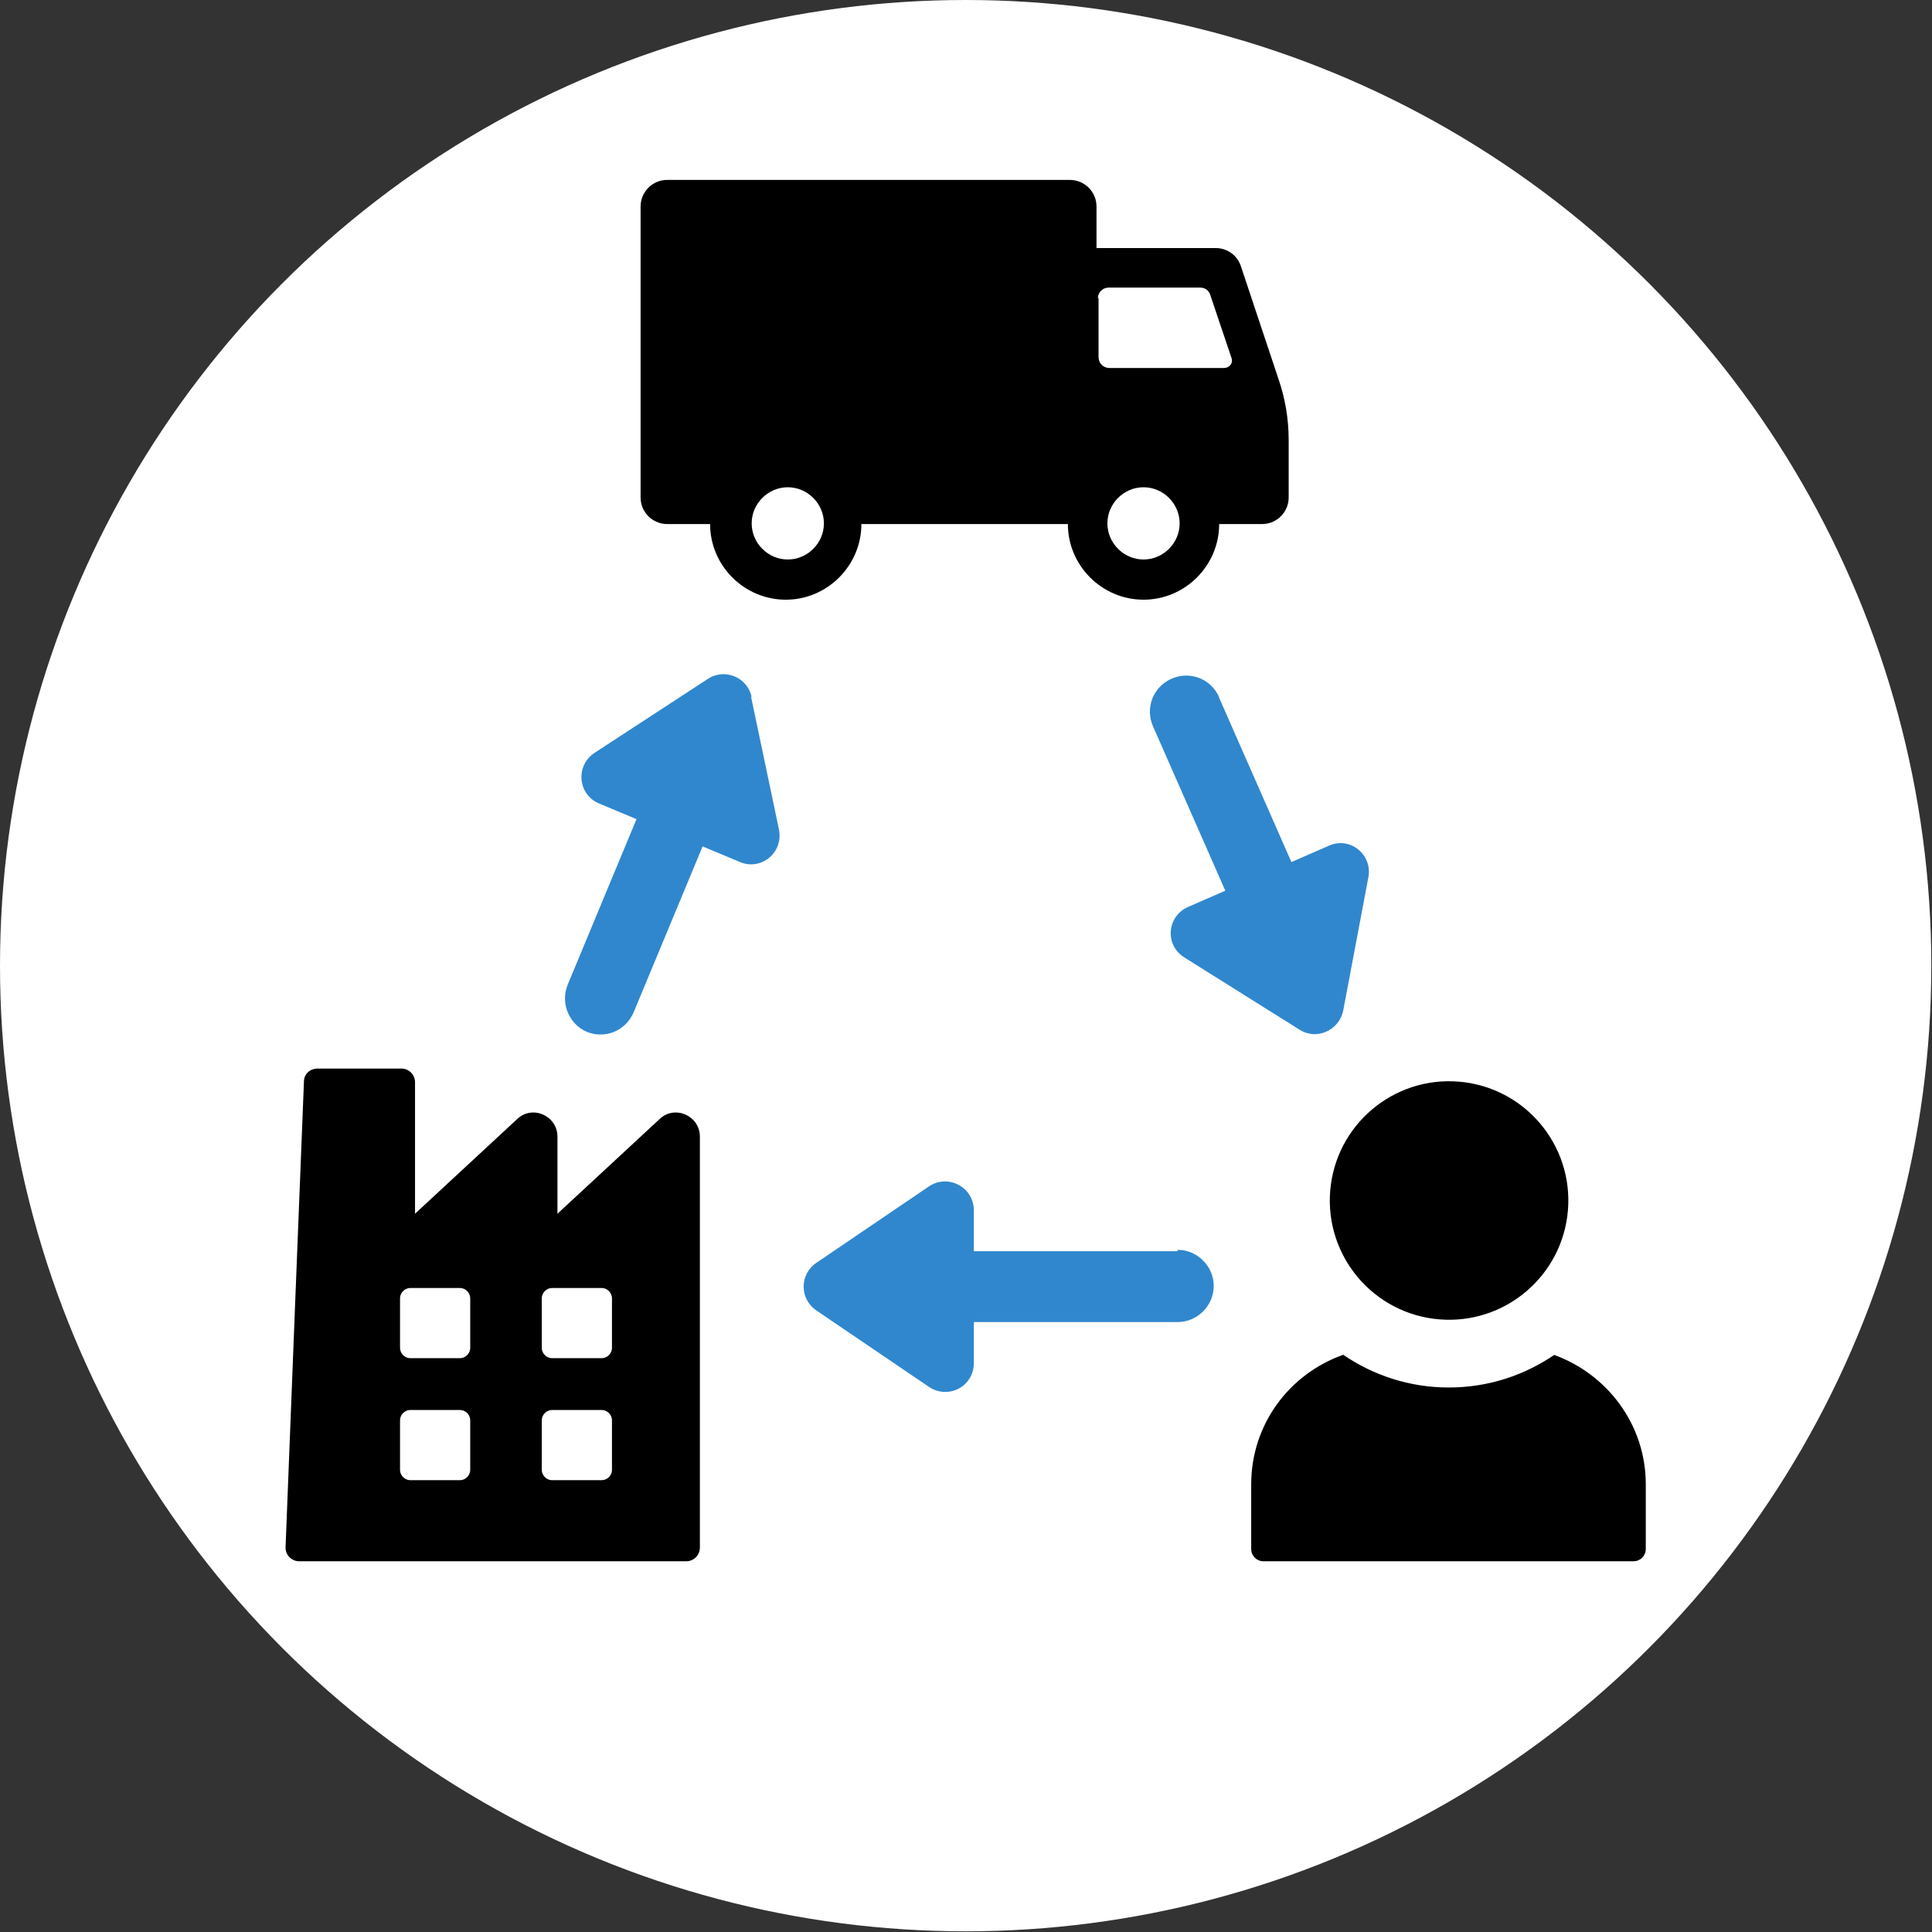 <?xml version="1.0" encoding="UTF-8"?>
<svg xmlns="http://www.w3.org/2000/svg" id="Ebene_1" viewBox="0 0 283.5 283.5">
  <rect x="0" y="0" width="283.5" height="283.5" fill="#333333" stroke="none"/>
  <defs>
    <style>.cls-1{fill:#fff;}.cls-2{fill:#3087ce;}</style>
  </defs>
  <circle class="cls-1" cx="141.7" cy="141.7" r="141.7"></circle>
  <path d="M126.8,76.9h29.9c0,6.1,5,11.1,11.1,11.1s11.1-5,11.1-11.1h6.3c2.2,0,3.9-1.8,3.9-3.9v-8.4c0-3.1-.5-6.1-1.5-9l-5.5-16.5c-.5-1.6-2-2.7-3.7-2.7h-17.5v-6.1c0-2.2-1.8-3.9-3.9-3.9h-59.1c-2.2,0-3.9,1.8-3.9,3.9v42.7c0,2.2,1.8,3.9,3.9,3.9h6.3c0,6.1,5,11.1,11.1,11.1s11.1-5,11.1-11.1ZM167.8,82.1c-2.9,0-5.3-2.4-5.3-5.3s2.4-5.3,5.3-5.3,5.3,2.4,5.3,5.3-2.4,5.3-5.3,5.3ZM161.1,43.8c0-.9.7-1.6,1.6-1.6h13.4c.7,0,1.3.4,1.5,1.1l3.1,9.2c.3.8-.3,1.5-1.1,1.5h-16.8c-.9,0-1.6-.7-1.6-1.6v-8.7ZM115.6,82.1c-2.9,0-5.3-2.4-5.3-5.3s2.4-5.3,5.3-5.3,5.3,2.4,5.3,5.3-2.4,5.3-5.3,5.3Z"></path>
  <path d="M96.8,164.2l-15,13.9v-11.3c0-3.1-3.7-4.7-5.9-2.6l-15,13.9v-19.3c0-1.1-.9-2-2-2h-12.3c-1.1,0-2,.8-2,1.9-.4,10.1-2.3,57.9-2.7,68.4,0,1.1.9,2,2,2h56.8c1.1,0,2-.9,2-2v-60.3c0-3.1-3.7-4.7-5.9-2.6ZM69,215.7c0,.8-.7,1.5-1.5,1.5h-7.3c-.8,0-1.5-.7-1.5-1.5v-7.3c0-.8.7-1.5,1.5-1.5h7.3c.8,0,1.5.7,1.5,1.5v7.3ZM69,197.8c0,.8-.7,1.5-1.5,1.5h-7.3c-.8,0-1.5-.7-1.5-1.5v-7.3c0-.8.7-1.5,1.5-1.5h7.3c.8,0,1.5.7,1.5,1.5v7.3ZM89.8,215.7c0,.8-.7,1.5-1.5,1.5h-7.3c-.8,0-1.5-.7-1.5-1.5v-7.3c0-.8.7-1.5,1.5-1.5h7.3c.8,0,1.5.7,1.5,1.5v7.3ZM89.8,197.8c0,.8-.7,1.5-1.5,1.5h-7.3c-.8,0-1.5-.7-1.5-1.5v-7.3c0-.8.7-1.5,1.5-1.5h7.3c.8,0,1.5.7,1.5,1.5v7.3Z"></path>
  <circle cx="212.7" cy="176.3" r="17.5" transform="translate(19.5 373.7) rotate(-85.3)"></circle>
  <path d="M228.1,198.8c-4.4,3-9.7,4.8-15.5,4.8s-11.1-1.8-15.5-4.8c-7.9,2.8-13.5,10.2-13.5,19v9.5c0,1,.8,1.8,1.8,1.8h54.3c1,0,1.8-.8,1.8-1.8v-9.5c0-8.8-5.7-16.2-13.5-19Z"></path>
  <path class="cls-2" d="M172.8,183.6h-29.9v-6c0-3.4-3.8-5.4-6.6-3.5l-16.5,11.2c-2.5,1.7-2.5,5.3,0,7l16.5,11.2c2.8,1.9,6.6,0,6.6-3.5v-6h29.9c2.9,0,5.3-2.4,5.3-5.3s-2.4-5.3-5.3-5.3Z"></path>
  <path class="cls-2" d="M110.3,102.3c-.6-2.9-3.9-4.3-6.4-2.7l-16.7,10.9c-2.8,1.9-2.4,6.1.7,7.4l5.5,2.3-10.1,24.3c-1.1,2.7.2,5.8,2.8,6.9.7.3,1.3.4,2,.4,2.1,0,4-1.2,4.9-3.3l10.1-24.3,5.5,2.3c3.1,1.3,6.4-1.4,5.7-4.8l-4.1-19.5Z"></path>
  <path class="cls-2" d="M178.9,102.3c-1.2-2.7-4.3-3.9-7-2.7-2.7,1.2-3.9,4.3-2.7,7l10.6,24.1-5.5,2.4c-3.1,1.4-3.4,5.6-.5,7.4l16.9,10.6c2.5,1.6,5.8.1,6.4-2.8l3.7-19.6c.6-3.3-2.7-6-5.8-4.6l-5.5,2.4-10.6-24.1Z"></path>
</svg>
